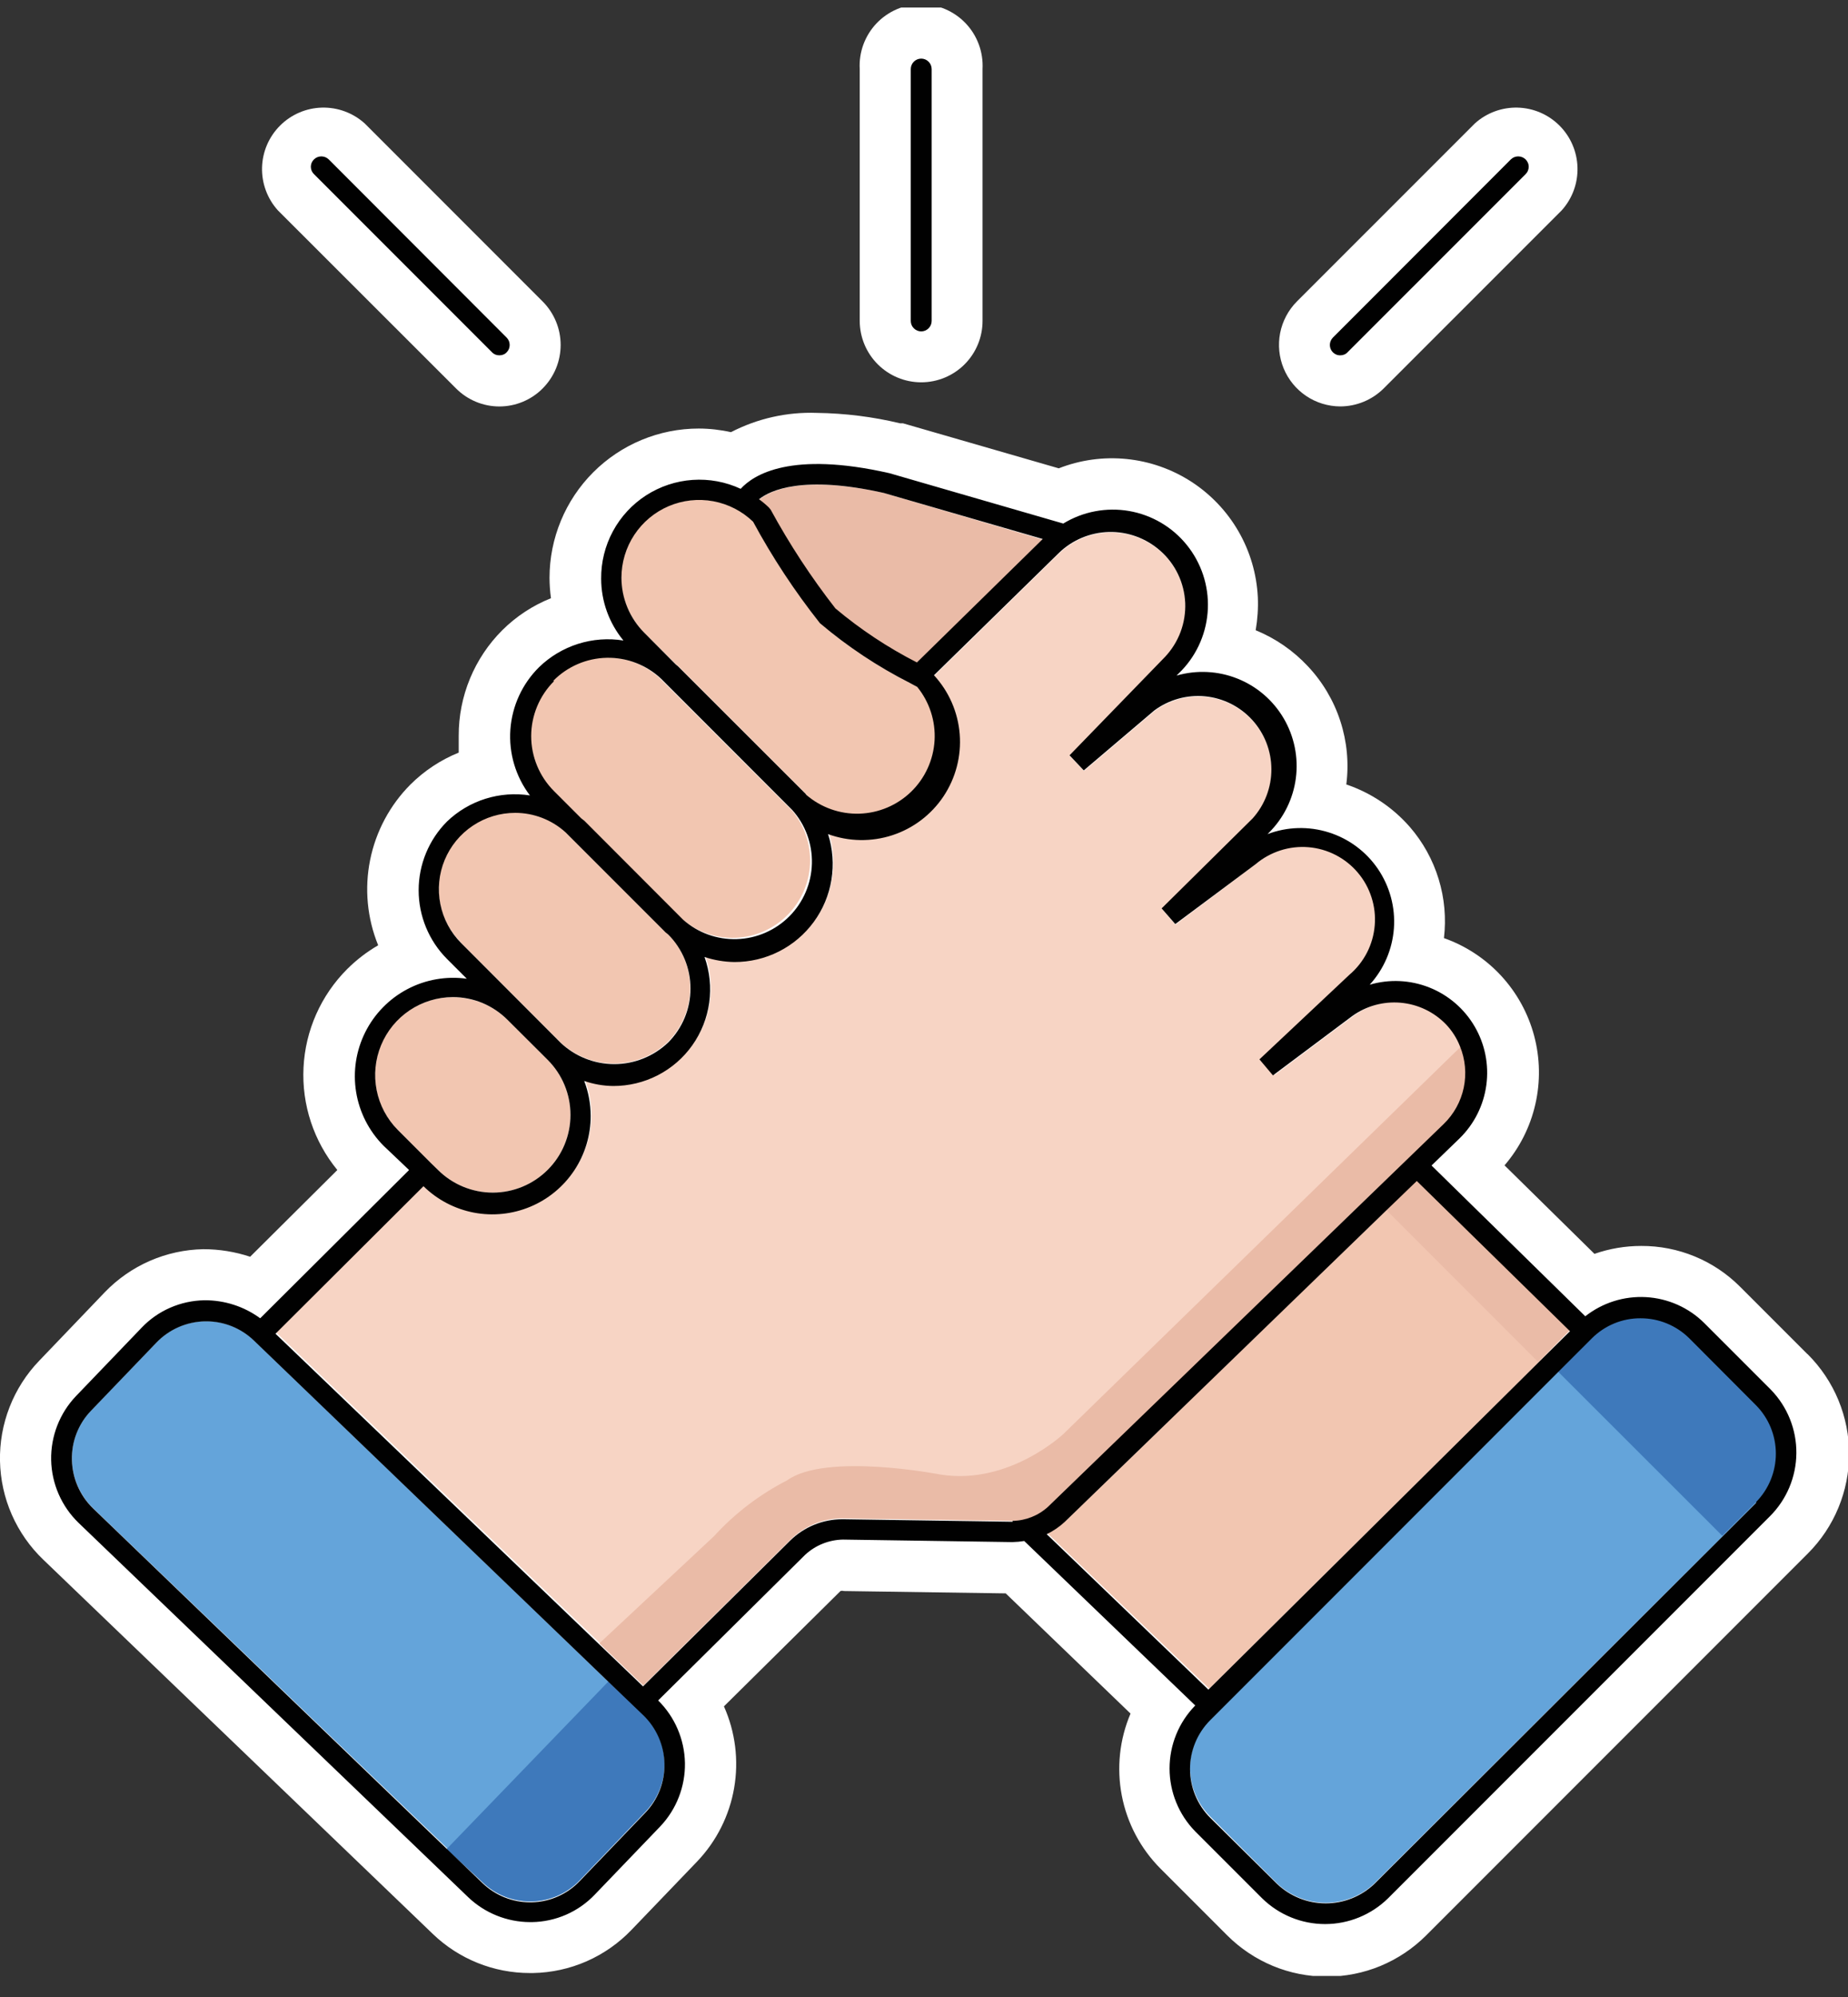 <svg xmlns="http://www.w3.org/2000/svg" width="50" height="54" viewBox="0 0 50 54" fill="none"><rect x="0" y="0" width="50" height="54" fill="#333333" stroke="none"/><g clip-path="url(#clip0_86_80)"><path d="M36.261 10.99C36.702 10.989 37.125 10.814 37.438 10.503L42.255 5.687C42.54 5.37 42.693 4.956 42.681 4.53C42.67 4.104 42.496 3.698 42.195 3.397C41.893 3.095 41.488 2.921 41.062 2.91C40.636 2.899 40.221 3.052 39.905 3.337L35.088 8.153C34.857 8.386 34.7 8.682 34.636 9.004C34.573 9.325 34.606 9.659 34.731 9.962C34.856 10.265 35.068 10.524 35.34 10.707C35.612 10.89 35.933 10.988 36.261 10.99Z" fill="white"></path><path d="M24.925 10.338C25.365 10.338 25.787 10.163 26.098 9.852C26.409 9.541 26.584 9.119 26.584 8.679V1.868C26.596 1.642 26.562 1.416 26.484 1.204C26.406 0.992 26.286 0.797 26.13 0.633C25.975 0.469 25.787 0.339 25.58 0.249C25.372 0.16 25.148 0.114 24.922 0.114C24.696 0.114 24.472 0.16 24.265 0.249C24.057 0.339 23.87 0.469 23.714 0.633C23.559 0.797 23.438 0.992 23.36 1.204C23.282 1.416 23.248 1.642 23.261 1.868V8.679C23.262 9.119 23.438 9.541 23.75 9.852C24.062 10.163 24.484 10.338 24.925 10.338Z" fill="white"></path><path d="M12.338 10.503C12.492 10.658 12.675 10.78 12.876 10.864C13.077 10.948 13.293 10.991 13.511 10.991C13.729 10.991 13.944 10.948 14.146 10.864C14.347 10.78 14.53 10.658 14.683 10.503C14.994 10.191 15.169 9.769 15.169 9.328C15.169 8.888 14.994 8.465 14.683 8.153L9.867 3.337C9.55 3.052 9.136 2.899 8.71 2.91C8.284 2.921 7.878 3.095 7.577 3.397C7.275 3.698 7.101 4.104 7.09 4.53C7.079 4.956 7.232 5.37 7.517 5.687L12.338 10.503Z" fill="white"></path><path d="M48.891 36.605L47.081 34.795C46.73 34.443 46.313 34.164 45.854 33.975C45.394 33.785 44.902 33.689 44.405 33.691C43.974 33.691 43.547 33.763 43.14 33.905L40.707 31.512C41.116 31.036 41.402 30.469 41.541 29.858C41.681 29.247 41.669 28.612 41.508 28.007C41.346 27.401 41.04 26.845 40.615 26.385C40.19 25.925 39.658 25.575 39.068 25.367C39.131 24.83 39.083 24.286 38.924 23.769C38.766 23.252 38.502 22.774 38.148 22.365C37.686 21.835 37.092 21.437 36.426 21.212C36.5 20.635 36.444 20.049 36.264 19.497C36.084 18.944 35.784 18.438 35.385 18.015C34.991 17.593 34.509 17.261 33.974 17.042C34.025 16.747 34.045 16.447 34.032 16.147C34.001 15.521 33.822 14.912 33.509 14.369C33.196 13.826 32.758 13.366 32.232 13.025C31.706 12.685 31.106 12.475 30.483 12.412C29.86 12.349 29.23 12.435 28.646 12.664L24.433 11.447H24.355C23.616 11.269 22.859 11.175 22.098 11.165C21.292 11.136 20.493 11.316 19.777 11.686C19.491 11.622 19.199 11.589 18.906 11.588C17.835 11.588 16.808 12.014 16.051 12.771C15.294 13.528 14.868 14.556 14.868 15.627C14.869 15.81 14.882 15.994 14.907 16.176C14.416 16.372 13.969 16.665 13.594 17.037C13.217 17.412 12.919 17.858 12.716 18.349C12.513 18.84 12.409 19.367 12.411 19.898C12.411 20.049 12.411 20.2 12.411 20.351C11.924 20.548 11.48 20.841 11.107 21.212C10.55 21.77 10.17 22.481 10.014 23.255C9.858 24.028 9.934 24.831 10.232 25.561C9.926 25.738 9.645 25.954 9.395 26.203C8.683 26.914 8.261 27.864 8.212 28.869C8.162 29.874 8.489 30.861 9.127 31.638L6.768 33.983C6.359 33.848 5.932 33.779 5.503 33.779C5.002 33.788 4.509 33.896 4.051 34.096C3.592 34.297 3.178 34.586 2.832 34.946L1.061 36.795C0.714 37.155 0.442 37.581 0.26 38.046C0.078 38.512 -0.011 39.009 -0 39.509C0.01 40.009 0.119 40.502 0.32 40.959C0.522 41.417 0.811 41.831 1.173 42.176L11.706 52.291C12.414 52.974 13.359 53.354 14.343 53.352H14.421C14.92 53.343 15.413 53.235 15.871 53.035C16.328 52.834 16.742 52.545 17.087 52.184L18.863 50.335C19.386 49.787 19.734 49.095 19.863 48.349C19.992 47.602 19.896 46.833 19.587 46.141L22.74 43.023C22.77 43.014 22.802 43.014 22.832 43.023L27.211 43.086L30.588 46.336C30.29 47.035 30.208 47.807 30.352 48.554C30.496 49.3 30.859 49.986 31.395 50.525L33.205 52.335C33.559 52.688 33.978 52.968 34.44 53.16C34.901 53.351 35.396 53.449 35.896 53.449C36.395 53.449 36.89 53.351 37.352 53.16C37.813 52.968 38.233 52.688 38.586 52.335L48.915 42.006C49.268 41.653 49.549 41.233 49.74 40.771C49.931 40.31 50.03 39.815 50.03 39.315C50.03 38.816 49.931 38.321 49.74 37.859C49.549 37.398 49.268 36.978 48.915 36.625L48.891 36.605Z" fill="white"></path><path d="M22.818 41.057L27.396 41.125C27.772 41.127 28.135 40.984 28.408 40.726L39.112 30.378C39.386 30.111 39.574 29.768 39.652 29.394C39.73 29.019 39.695 28.63 39.55 28.276C39.462 28.055 39.334 27.854 39.17 27.682C38.844 27.346 38.407 27.14 37.941 27.099C37.474 27.059 37.009 27.188 36.63 27.463L34.49 29.064L34.125 28.631L36.557 26.345C36.952 26.002 37.195 25.517 37.232 24.995C37.269 24.474 37.097 23.959 36.754 23.564C36.412 23.169 35.926 22.927 35.405 22.89C34.883 22.853 34.369 23.024 33.974 23.367L31.804 25.002L31.434 24.578L33.896 22.146C34.225 21.779 34.406 21.304 34.404 20.812C34.402 20.32 34.217 19.846 33.886 19.483C33.554 19.119 33.099 18.891 32.61 18.844C32.12 18.797 31.63 18.933 31.235 19.227L29.328 20.847L28.943 20.438L31.527 17.777C31.71 17.582 31.853 17.353 31.946 17.102C32.04 16.851 32.083 16.584 32.072 16.317C32.06 16.047 31.994 15.783 31.877 15.539C31.76 15.296 31.594 15.079 31.39 14.901C31.007 14.563 30.509 14.383 29.997 14.398C29.486 14.414 28.999 14.623 28.637 14.984L25.26 18.288C25.716 18.783 25.966 19.433 25.958 20.106C25.95 20.779 25.684 21.424 25.216 21.907C24.859 22.267 24.405 22.516 23.91 22.624C23.415 22.733 22.899 22.697 22.424 22.52C22.551 22.919 22.583 23.341 22.515 23.754C22.448 24.167 22.284 24.558 22.037 24.895C21.79 25.233 21.466 25.507 21.093 25.695C20.72 25.884 20.307 25.981 19.889 25.98C19.614 25.975 19.342 25.93 19.081 25.843C19.222 26.238 19.265 26.661 19.208 27.077C19.151 27.492 18.994 27.887 18.752 28.23C18.509 28.572 18.188 28.85 17.815 29.042C17.443 29.234 17.029 29.333 16.61 29.332C16.343 29.328 16.079 29.282 15.827 29.195C15.941 29.497 16 29.817 16.002 30.139C16.002 30.664 15.848 31.177 15.558 31.613C15.268 32.05 14.855 32.392 14.372 32.595C13.889 32.798 13.356 32.854 12.841 32.756C12.326 32.657 11.851 32.409 11.477 32.042L7.473 36.031L16.23 44.428L17.418 45.567L21.402 41.621C21.776 41.255 22.279 41.048 22.803 41.047L22.818 41.057Z" fill="#F7D4C4"></path><path d="M17.977 47.693C17.967 47.199 17.763 46.728 17.408 46.384L6.87 36.245C6.524 35.911 6.061 35.724 5.58 35.725H5.541C5.047 35.736 4.576 35.942 4.233 36.299L2.462 38.143C2.292 38.319 2.159 38.527 2.071 38.755C1.982 38.983 1.94 39.226 1.946 39.471C1.956 39.965 2.16 40.435 2.515 40.78L13.053 50.894C13.399 51.229 13.862 51.415 14.343 51.415H14.382C14.626 51.411 14.867 51.358 15.091 51.259C15.315 51.16 15.517 51.018 15.685 50.841L17.456 48.997C17.794 48.647 17.981 48.179 17.977 47.693Z" fill="#64A4DA"></path><path d="M42.474 35.973L38.353 31.91L37.521 32.713L28.826 41.13C28.682 41.264 28.518 41.376 28.34 41.461L32.719 45.664L41.642 36.824L42.474 35.973Z" fill="#F2C6B1"></path><path d="M47.514 37.963L45.709 36.153C45.358 35.806 44.884 35.612 44.39 35.613C44.147 35.612 43.905 35.659 43.68 35.752C43.454 35.845 43.249 35.981 43.077 36.153L43.038 36.187L42.152 37.072L32.743 46.482C32.394 46.832 32.198 47.306 32.198 47.8C32.198 48.294 32.394 48.769 32.743 49.119L34.553 50.929C34.908 51.266 35.379 51.453 35.869 51.453C36.359 51.453 36.83 51.266 37.185 50.929L46.623 41.529L47.538 40.614C47.712 40.439 47.849 40.232 47.943 40.003C48.036 39.775 48.082 39.53 48.08 39.283C48.078 39.037 48.027 38.793 47.929 38.566C47.832 38.34 47.691 38.134 47.514 37.963Z" fill="#64A4DA"></path><path d="M36.261 9.608C36.223 9.609 36.187 9.602 36.152 9.587C36.118 9.573 36.087 9.552 36.061 9.525C36.01 9.473 35.981 9.402 35.981 9.328C35.981 9.255 36.01 9.184 36.061 9.131L40.878 4.31C40.931 4.258 41.003 4.229 41.077 4.229C41.152 4.229 41.223 4.258 41.277 4.31C41.303 4.336 41.325 4.367 41.339 4.401C41.354 4.435 41.361 4.472 41.361 4.509C41.361 4.547 41.354 4.583 41.339 4.618C41.325 4.652 41.303 4.683 41.277 4.709L36.46 9.525C36.435 9.553 36.404 9.574 36.369 9.588C36.335 9.602 36.298 9.609 36.261 9.608Z" fill="#010101"></path><path d="M24.925 8.961C24.85 8.961 24.778 8.931 24.725 8.878C24.672 8.826 24.642 8.754 24.642 8.679V1.868C24.642 1.793 24.672 1.721 24.725 1.668C24.778 1.615 24.85 1.585 24.925 1.585C24.999 1.585 25.071 1.615 25.124 1.668C25.177 1.721 25.207 1.793 25.207 1.868V8.679C25.207 8.754 25.177 8.826 25.124 8.878C25.071 8.931 24.999 8.961 24.925 8.961Z" fill="#010101"></path><path d="M13.511 9.608C13.473 9.609 13.437 9.602 13.402 9.588C13.368 9.574 13.337 9.553 13.311 9.525L8.495 4.709C8.468 4.683 8.447 4.652 8.432 4.618C8.418 4.583 8.41 4.547 8.41 4.509C8.41 4.472 8.418 4.435 8.432 4.401C8.447 4.367 8.468 4.336 8.495 4.31C8.548 4.258 8.62 4.229 8.694 4.229C8.769 4.229 8.84 4.258 8.894 4.31L13.71 9.131C13.762 9.184 13.79 9.255 13.79 9.328C13.79 9.402 13.762 9.473 13.71 9.525C13.685 9.553 13.654 9.574 13.619 9.588C13.585 9.602 13.548 9.609 13.511 9.608Z" fill="#010101"></path><path d="M47.514 40.614C47.687 40.441 47.825 40.236 47.918 40.01C48.012 39.783 48.06 39.541 48.06 39.296C48.06 39.051 48.012 38.808 47.918 38.582C47.825 38.356 47.687 38.15 47.514 37.977L45.709 36.167C45.358 35.821 44.884 35.627 44.39 35.627C44.147 35.627 43.905 35.674 43.68 35.767C43.454 35.859 43.249 35.995 43.077 36.167L43.038 36.202L42.152 37.087L46.599 41.529L47.514 40.614Z" fill="#3E79BB"></path><path d="M42.469 35.968L38.328 31.905L37.496 32.708L41.612 36.824L42.469 35.968Z" fill="#EABBA7"></path><path d="M13.053 50.895C13.399 51.229 13.862 51.415 14.343 51.415H14.382C14.626 51.411 14.867 51.358 15.091 51.259C15.315 51.16 15.517 51.018 15.685 50.841L17.456 48.997C17.799 48.641 17.986 48.163 17.977 47.669C17.968 47.174 17.763 46.704 17.408 46.36L16.459 45.47L12.08 50.004L13.053 50.895Z" fill="#3E79BB"></path><path d="M25.46 39.875C25.46 39.875 22.356 39.266 21.295 40.03C20.55 40.412 19.879 40.925 19.315 41.543L16.216 44.438L17.403 45.577L21.388 41.631C21.762 41.264 22.265 41.058 22.789 41.057H22.818L27.396 41.125C27.772 41.127 28.135 40.984 28.408 40.726L39.112 30.378C39.386 30.111 39.574 29.768 39.652 29.394C39.73 29.019 39.695 28.63 39.55 28.276L28.778 38.77C28.778 38.77 27.313 40.162 25.46 39.875Z" fill="#EABBA7"></path><path d="M28.656 14.931L25.28 18.234L28.685 14.916L28.656 14.931Z" fill="#EABBA7"></path><path d="M23.913 13.33C21.728 12.844 20.848 13.257 20.531 13.515C20.626 13.583 20.715 13.658 20.799 13.739L20.848 13.797C21.357 14.734 21.943 15.627 22.599 16.468C23.276 17.036 24.016 17.526 24.803 17.928L28.209 14.59L23.913 13.33Z" fill="#EABBA7"></path><path d="M17.432 17.11L18.288 17.962L18.347 18.01L21.723 21.387L21.777 21.44C21.777 21.44 21.806 21.479 21.825 21.499C22.22 21.892 22.755 22.113 23.312 22.113C23.869 22.113 24.403 21.892 24.798 21.499C25.181 21.111 25.399 20.59 25.404 20.045C25.41 19.5 25.203 18.975 24.827 18.58L24.628 18.473C23.757 18.031 22.94 17.489 22.195 16.857C21.513 15.997 20.908 15.079 20.385 14.113C19.987 13.722 19.45 13.506 18.892 13.511C18.334 13.516 17.801 13.742 17.41 14.14C17.019 14.538 16.802 15.075 16.808 15.633C16.812 16.191 17.039 16.724 17.437 17.115L17.432 17.11Z" fill="#F2C6B1"></path><path d="M14.97 21.382L15.705 22.117L15.793 22.185L18.357 24.754L18.463 24.861C18.865 25.202 19.38 25.38 19.906 25.358C20.432 25.337 20.931 25.119 21.303 24.747C21.676 24.375 21.895 23.877 21.917 23.35C21.939 22.824 21.762 22.309 21.422 21.907L21.315 21.8L17.88 18.366C17.478 17.979 16.94 17.767 16.382 17.777C15.825 17.787 15.294 18.018 14.907 18.419C14.52 18.82 14.308 19.359 14.318 19.916C14.328 20.474 14.559 21.005 14.961 21.392L14.97 21.382Z" fill="#F2C6B1"></path><path d="M12.479 25.503L15.043 28.067L15.15 28.174C15.543 28.55 16.066 28.759 16.61 28.759C17.154 28.759 17.677 28.55 18.07 28.174C18.456 27.786 18.673 27.261 18.673 26.714C18.673 26.167 18.456 25.642 18.07 25.255L17.997 25.196L17.943 25.143L15.291 22.491C14.902 22.14 14.392 21.952 13.867 21.967C13.343 21.981 12.844 22.197 12.474 22.569C12.282 22.76 12.129 22.988 12.025 23.238C11.921 23.489 11.867 23.757 11.867 24.029C11.867 24.3 11.921 24.569 12.025 24.819C12.129 25.07 12.282 25.297 12.474 25.488L12.479 25.503Z" fill="#F2C6B1"></path><path d="M10.762 30.553L11.657 31.448L11.847 31.633C12.042 31.828 12.274 31.983 12.529 32.089C12.784 32.194 13.057 32.249 13.333 32.249C13.609 32.249 13.883 32.194 14.138 32.089C14.393 31.983 14.624 31.828 14.819 31.633C15.015 31.438 15.169 31.206 15.275 30.951C15.381 30.696 15.435 30.423 15.435 30.147C15.435 29.871 15.381 29.597 15.275 29.342C15.169 29.087 15.015 28.855 14.819 28.66L14.635 28.476L13.735 27.58C13.539 27.385 13.308 27.23 13.053 27.125C12.798 27.019 12.524 26.965 12.248 26.965C11.972 26.965 11.699 27.019 11.444 27.125C11.189 27.23 10.957 27.385 10.762 27.58C10.567 27.775 10.412 28.007 10.306 28.262C10.201 28.517 10.146 28.791 10.146 29.067C10.146 29.343 10.201 29.616 10.306 29.871C10.412 30.126 10.567 30.358 10.762 30.553Z" fill="#F2C6B1"></path><path d="M47.913 37.578L46.108 35.773C45.686 35.356 45.126 35.108 44.534 35.075C43.942 35.042 43.358 35.226 42.892 35.593L38.732 31.516L39.491 30.782C39.887 30.395 40.142 29.886 40.215 29.338C40.289 28.789 40.177 28.232 39.897 27.754C39.618 27.277 39.186 26.906 38.672 26.702C38.157 26.498 37.59 26.471 37.059 26.627C37.442 26.207 37.673 25.67 37.714 25.102C37.755 24.535 37.603 23.971 37.284 23.5C36.964 23.029 36.496 22.68 35.953 22.509C35.411 22.337 34.827 22.353 34.295 22.555L34.329 22.52C34.73 22.123 34.988 21.602 35.061 21.042C35.134 20.482 35.018 19.913 34.732 19.425C34.446 18.938 34.006 18.559 33.481 18.35C32.956 18.14 32.376 18.112 31.833 18.268L31.974 18.127C32.404 17.675 32.655 17.081 32.68 16.458C32.706 15.834 32.503 15.223 32.111 14.737C31.719 14.251 31.164 13.925 30.549 13.818C29.934 13.712 29.301 13.832 28.768 14.157L24.063 12.795C21.407 12.192 20.395 12.829 20.04 13.218C19.633 13.029 19.186 12.946 18.738 12.977C18.291 13.008 17.859 13.152 17.482 13.394C17.105 13.637 16.796 13.971 16.583 14.366C16.37 14.761 16.261 15.203 16.265 15.651C16.266 16.26 16.48 16.85 16.868 17.32C16.458 17.254 16.038 17.285 15.642 17.41C15.246 17.535 14.884 17.751 14.586 18.04C14.131 18.489 13.855 19.089 13.809 19.727C13.763 20.366 13.951 20.999 14.338 21.509C13.935 21.446 13.523 21.477 13.134 21.599C12.745 21.721 12.389 21.932 12.095 22.214C11.603 22.707 11.327 23.376 11.327 24.073C11.327 24.769 11.603 25.438 12.095 25.931L12.63 26.466C12.078 26.389 11.515 26.487 11.022 26.747C10.529 27.007 10.13 27.415 9.881 27.914C9.632 28.413 9.546 28.977 9.635 29.527C9.724 30.078 9.984 30.586 10.377 30.981L11.068 31.638L7.04 35.647C6.603 35.327 6.074 35.156 5.532 35.16C5.213 35.165 4.898 35.233 4.605 35.361C4.313 35.488 4.049 35.673 3.829 35.905L2.058 37.749C1.614 38.213 1.372 38.835 1.384 39.478C1.397 40.12 1.664 40.732 2.126 41.179L12.664 51.298C13.116 51.731 13.717 51.973 14.343 51.975H14.391C14.71 51.97 15.025 51.902 15.318 51.774C15.61 51.646 15.874 51.461 16.094 51.23L17.865 49.386C18.303 48.924 18.542 48.308 18.532 47.672C18.52 47.035 18.26 46.428 17.807 45.981L21.782 42.045C22.061 41.785 22.427 41.638 22.808 41.631L27.391 41.699C27.499 41.697 27.606 41.687 27.712 41.67L32.339 46.117C31.893 46.572 31.644 47.183 31.644 47.82C31.644 48.456 31.893 49.068 32.339 49.523L34.149 51.332C34.604 51.778 35.215 52.028 35.852 52.028C36.489 52.028 37.1 51.778 37.555 51.332L47.884 41.004C48.339 40.552 48.598 39.938 48.603 39.297C48.609 38.656 48.361 38.038 47.913 37.578ZM23.913 13.33L28.213 14.575L24.808 17.913C24.021 17.511 23.281 17.021 22.604 16.453C21.948 15.613 21.362 14.719 20.852 13.783L20.804 13.724C20.72 13.643 20.631 13.568 20.536 13.5C20.838 13.257 21.728 12.839 23.913 13.33ZM16.814 15.622C16.814 15.209 16.935 14.806 17.163 14.461C17.391 14.117 17.714 13.848 18.094 13.686C18.474 13.525 18.893 13.479 19.298 13.554C19.704 13.629 20.079 13.822 20.376 14.108C20.898 15.074 21.504 15.992 22.185 16.852C22.93 17.484 23.747 18.026 24.618 18.468L24.817 18.575C25.149 18.982 25.316 19.499 25.286 20.023C25.255 20.548 25.029 21.042 24.653 21.408C24.276 21.774 23.776 21.986 23.251 22.002C22.726 22.018 22.214 21.837 21.816 21.494C21.816 21.494 21.787 21.45 21.767 21.436L21.713 21.382L18.342 18.015L18.284 17.967L17.432 17.11C17.037 16.715 16.815 16.18 16.814 15.622ZM14.97 18.409C15.353 18.021 15.873 17.797 16.419 17.787C16.965 17.777 17.492 17.981 17.89 18.356L21.324 21.791L21.431 21.898C21.789 22.296 21.981 22.816 21.967 23.351C21.954 23.886 21.737 24.395 21.36 24.775C20.983 25.155 20.475 25.377 19.94 25.394C19.405 25.412 18.884 25.225 18.483 24.87L18.376 24.763L15.812 22.195L15.724 22.126L14.99 21.392C14.794 21.197 14.639 20.965 14.533 20.71C14.427 20.455 14.372 20.182 14.372 19.905C14.372 19.629 14.427 19.356 14.533 19.101C14.639 18.846 14.794 18.614 14.99 18.419L14.97 18.409ZM12.479 25.503C12.19 25.214 11.994 24.847 11.914 24.446C11.834 24.046 11.875 23.631 12.031 23.254C12.188 22.877 12.452 22.554 12.792 22.328C13.131 22.101 13.531 21.98 13.939 21.98C14.442 21.98 14.928 22.168 15.301 22.506L17.953 25.157L18.006 25.211L18.079 25.269C18.465 25.657 18.682 26.182 18.682 26.729C18.682 27.276 18.465 27.801 18.079 28.189C17.686 28.564 17.163 28.774 16.62 28.774C16.076 28.774 15.553 28.564 15.16 28.189L15.053 28.081L12.479 25.503ZM12.251 26.962C12.527 26.962 12.8 27.016 13.055 27.122C13.309 27.229 13.54 27.384 13.735 27.58L14.635 28.476L14.819 28.66C15.214 29.055 15.435 29.589 15.435 30.147C15.435 30.704 15.214 31.239 14.819 31.633C14.425 32.027 13.891 32.249 13.333 32.249C12.776 32.249 12.241 32.027 11.847 31.633L11.657 31.448L10.762 30.553C10.469 30.258 10.27 29.883 10.19 29.476C10.11 29.068 10.152 28.646 10.311 28.262C10.47 27.878 10.739 27.55 11.084 27.319C11.43 27.088 11.835 26.964 12.251 26.962ZM17.977 47.693C17.982 47.938 17.939 48.181 17.85 48.409C17.76 48.637 17.627 48.845 17.456 49.021L15.685 50.865C15.517 51.043 15.315 51.185 15.091 51.283C14.867 51.382 14.626 51.435 14.382 51.439H14.343C13.862 51.44 13.399 51.253 13.053 50.919L12.124 50.029L2.515 40.785C2.16 40.441 1.956 39.97 1.946 39.476C1.94 39.231 1.982 38.988 2.071 38.76C2.159 38.532 2.292 38.324 2.462 38.148L4.233 36.304C4.576 35.947 5.047 35.741 5.541 35.73H5.58C6.061 35.729 6.524 35.916 6.87 36.25L16.479 45.494L17.408 46.384C17.763 46.728 17.967 47.199 17.977 47.693ZM27.396 41.149L22.818 41.081H22.784C22.26 41.083 21.757 41.289 21.383 41.655L17.398 45.601L16.211 44.463L7.454 36.065L11.458 32.076C11.832 32.443 12.306 32.691 12.821 32.79C13.336 32.888 13.869 32.832 14.352 32.629C14.836 32.426 15.248 32.084 15.538 31.648C15.828 31.211 15.983 30.698 15.982 30.174C15.981 29.851 15.922 29.531 15.807 29.23C16.059 29.317 16.324 29.363 16.59 29.366C17.01 29.367 17.423 29.268 17.796 29.076C18.169 28.884 18.49 28.606 18.732 28.264C18.975 27.922 19.131 27.526 19.189 27.111C19.246 26.695 19.203 26.273 19.062 25.878C19.323 25.964 19.595 26.01 19.87 26.014C20.288 26.015 20.7 25.918 21.074 25.729C21.447 25.541 21.77 25.267 22.018 24.929C22.265 24.592 22.429 24.201 22.496 23.788C22.563 23.376 22.532 22.953 22.404 22.555C22.964 22.759 23.576 22.77 24.143 22.585C24.709 22.4 25.197 22.03 25.528 21.534C25.858 21.038 26.013 20.446 25.966 19.852C25.919 19.258 25.674 18.697 25.27 18.259L28.646 14.955C29.011 14.601 29.495 14.398 30.003 14.385C30.51 14.373 31.004 14.552 31.386 14.887C31.589 15.064 31.755 15.281 31.872 15.525C31.989 15.768 32.055 16.033 32.067 16.303C32.078 16.57 32.035 16.837 31.942 17.087C31.848 17.338 31.705 17.567 31.522 17.762L28.938 20.424L29.323 20.832L31.23 19.212C31.625 18.919 32.115 18.782 32.605 18.829C33.094 18.877 33.549 19.104 33.881 19.468C34.212 19.832 34.397 20.305 34.399 20.798C34.401 21.29 34.22 21.765 33.891 22.131L31.429 24.564L31.799 24.987L33.974 23.367C34.17 23.201 34.398 23.075 34.643 22.996C34.888 22.917 35.146 22.888 35.403 22.909C35.66 22.93 35.91 23.002 36.139 23.12C36.367 23.238 36.571 23.399 36.737 23.596C36.904 23.792 37.03 24.02 37.108 24.265C37.187 24.51 37.217 24.768 37.195 25.025C37.174 25.281 37.103 25.531 36.985 25.76C36.867 25.989 36.705 26.193 36.509 26.359L34.076 28.646L34.441 29.079L36.582 27.478C36.961 27.203 37.426 27.074 37.892 27.114C38.359 27.154 38.795 27.361 39.121 27.697C39.285 27.869 39.414 28.07 39.501 28.291C39.646 28.645 39.682 29.034 39.604 29.409C39.526 29.783 39.337 30.126 39.063 30.392L28.359 40.741C28.096 40.983 27.753 41.119 27.396 41.125V41.149ZM28.32 41.485C28.498 41.4 28.662 41.288 28.807 41.154L37.501 32.737L38.333 31.935L42.478 35.997L41.617 36.849L32.694 45.689L28.32 41.485ZM47.514 40.639L46.623 41.529L37.185 50.943C36.83 51.28 36.359 51.468 35.869 51.468C35.379 51.468 34.908 51.28 34.553 50.943L32.743 49.153C32.394 48.803 32.198 48.328 32.198 47.834C32.198 47.34 32.394 46.866 32.743 46.516L36.368 42.891L42.152 37.106L43.038 36.221L43.072 36.187C43.245 36.015 43.45 35.879 43.675 35.786C43.9 35.693 44.142 35.646 44.386 35.647C44.879 35.646 45.353 35.84 45.704 36.187L47.509 37.997C47.854 38.345 48.047 38.815 48.048 39.304C48.049 39.794 47.857 40.265 47.514 40.614V40.639Z" fill="#010101"></path></g><defs><clipPath id="clip0_86_80"><rect width="50" height="53.226" fill="white" transform="translate(0 0.204)"></rect></clipPath></defs></svg>